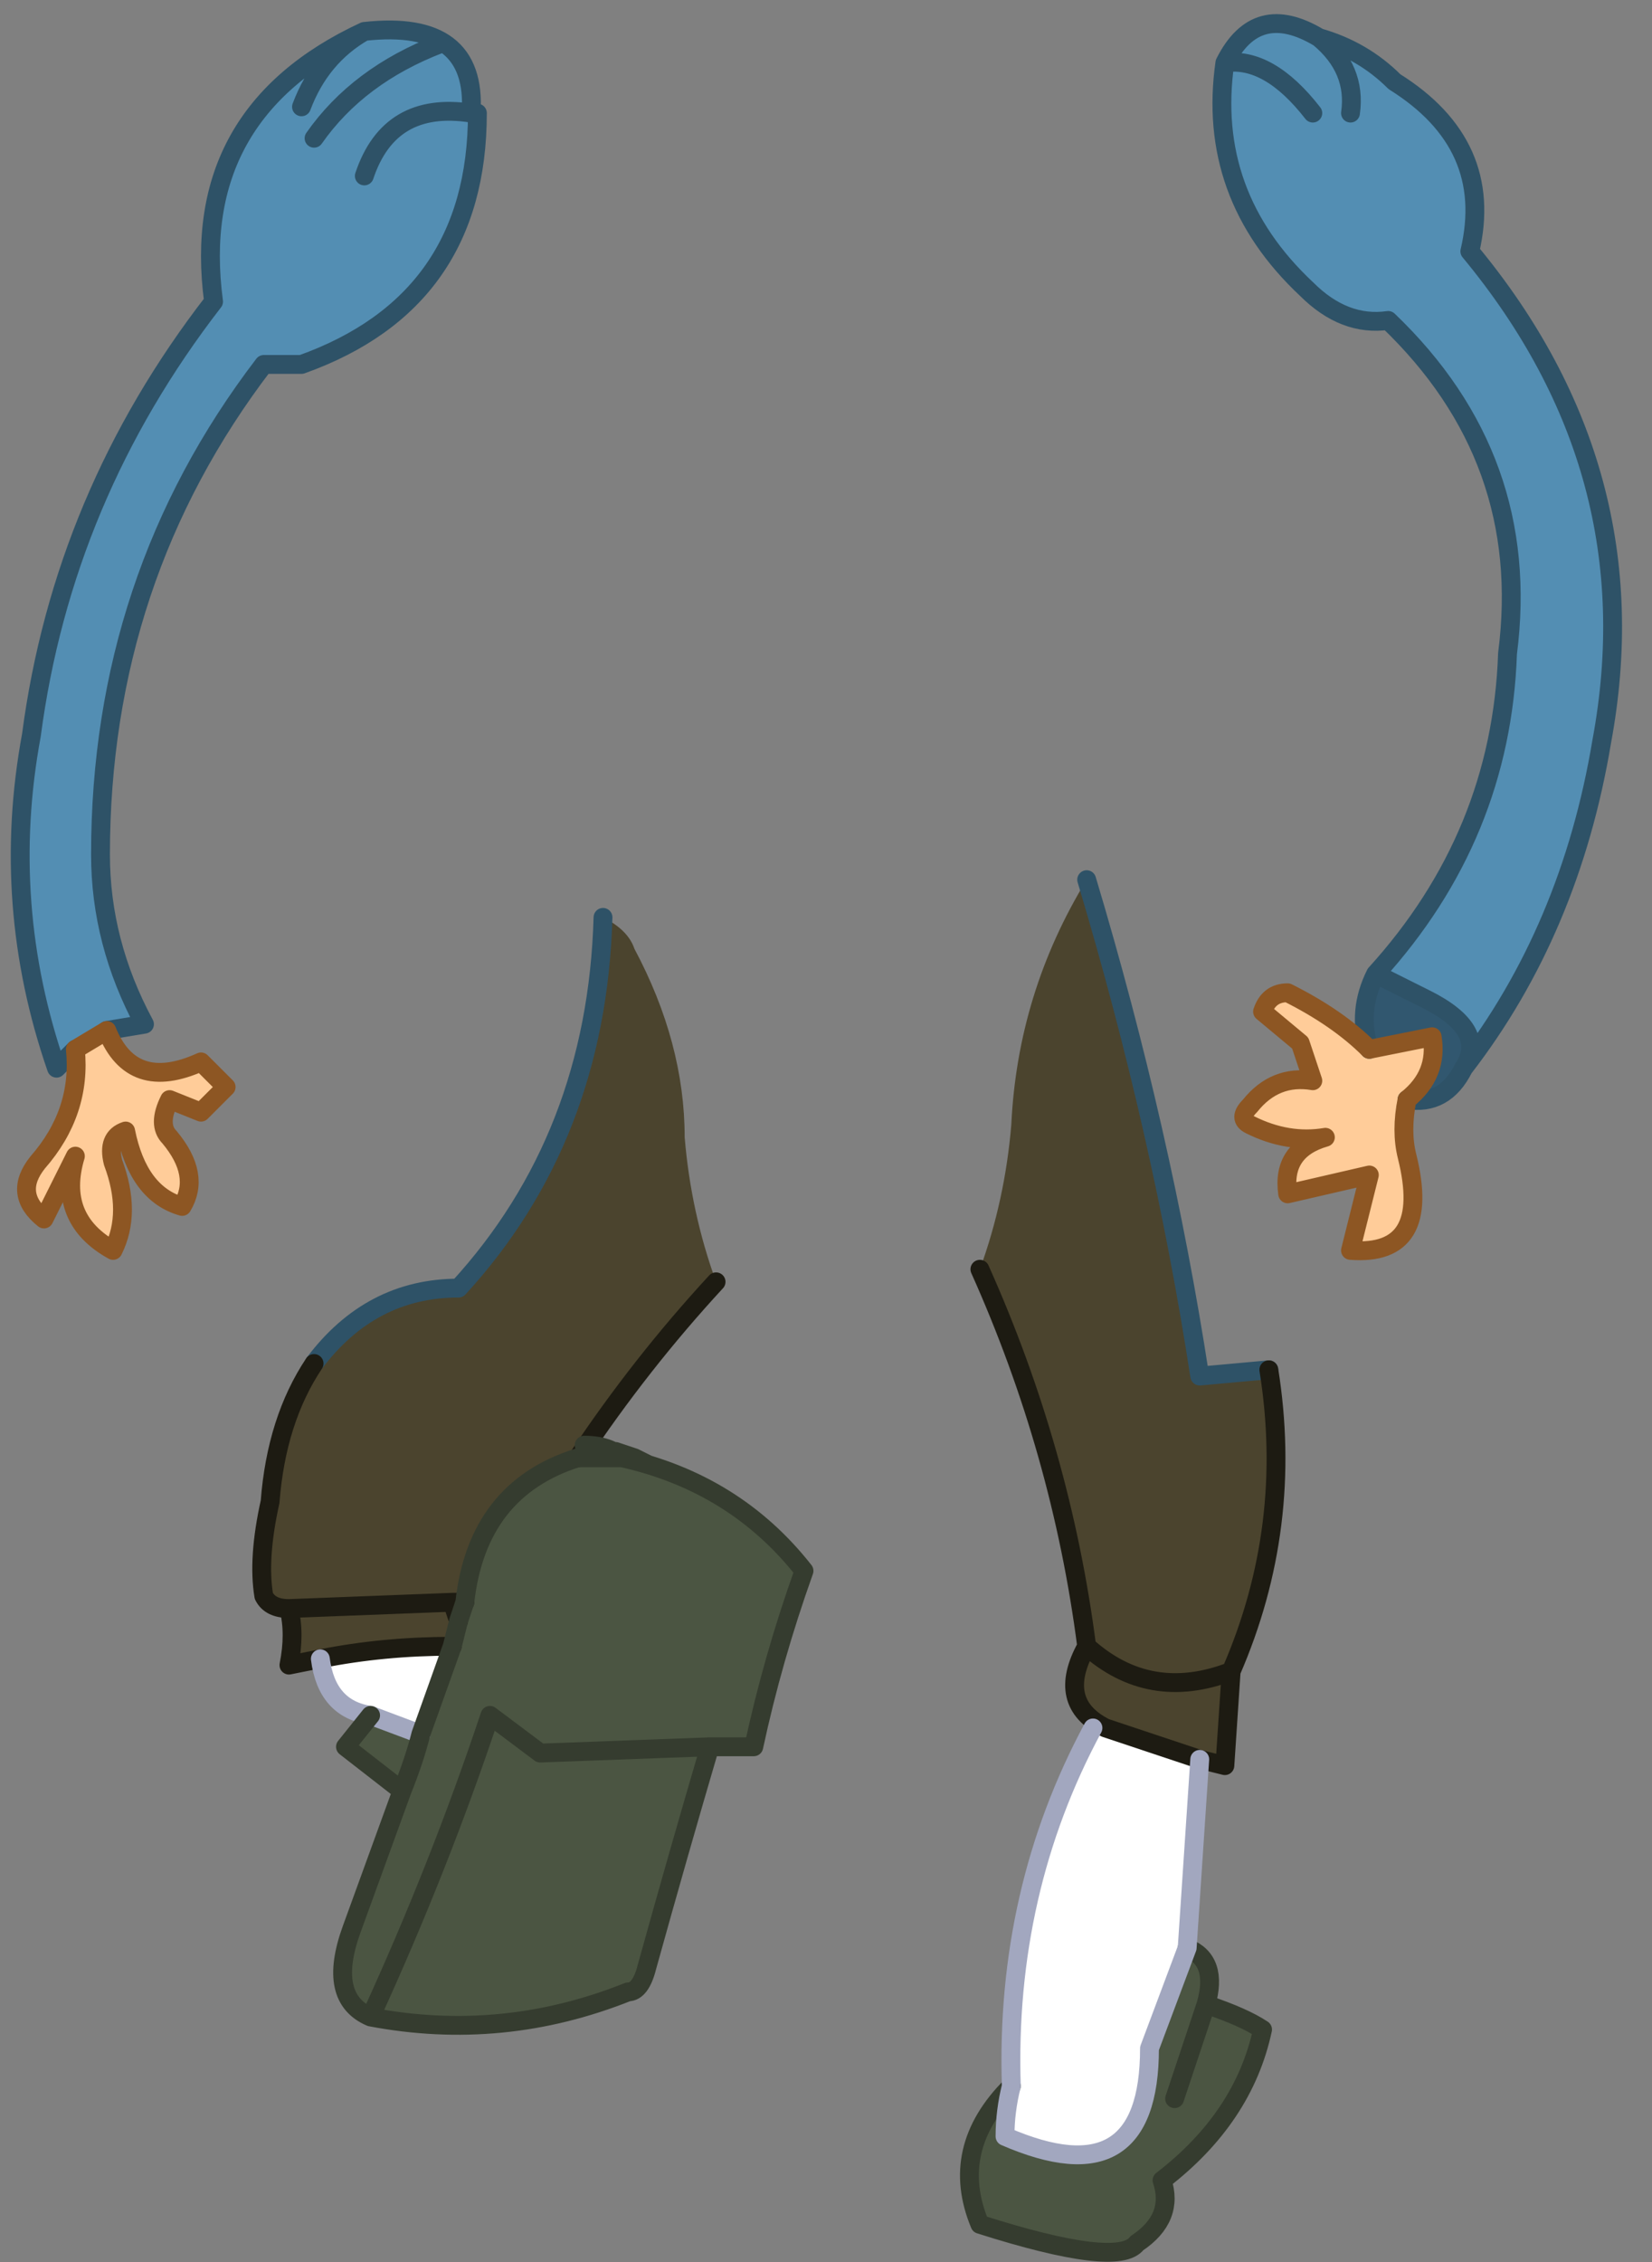 <?xml version="1.0" encoding="UTF-8" standalone="no"?>
<svg xmlns:xlink="http://www.w3.org/1999/xlink" height="18.0px" width="13.15px" xmlns="http://www.w3.org/2000/svg">
  <rect width="100%" height="100%" fill="#808080" stroke="none"/>
  <g transform="matrix(1.0, 0.0, 0.0, 1.0, 6.85, 9.05)">
    <path d="M3.65 -8.75 Q4.0 -8.65 4.25 -8.4 5.05 -7.9 4.85 -7.05 6.3 -5.3 5.9 -3.15 5.65 -1.65 4.8 -0.55 5.0 -0.85 4.5 -1.1 L4.1 -1.3 Q5.1 -2.4 5.15 -3.85 5.35 -5.4 4.2 -6.5 3.85 -6.45 3.55 -6.75 2.75 -7.5 2.9 -8.55 3.15 -9.05 3.65 -8.75 3.95 -8.5 3.9 -8.15 3.95 -8.5 3.65 -8.75 M3.6 -8.15 Q3.25 -8.6 2.9 -8.55 3.25 -8.6 3.6 -8.15 M-3.1 -8.15 L-3.05 -8.15 Q-3.05 -6.65 -4.45 -6.15 L-4.75 -6.15 Q-6.05 -4.45 -6.05 -2.25 -6.05 -1.55 -5.7 -0.9 L-6.0 -0.85 -6.25 -0.7 -6.4 -0.55 Q-6.85 -1.85 -6.6 -3.2 -6.35 -5.1 -5.15 -6.65 -5.35 -8.15 -3.95 -8.8 -3.05 -8.9 -3.1 -8.15 -3.75 -8.25 -3.95 -7.65 -3.75 -8.25 -3.1 -8.15 M-4.35 -7.95 Q-4.0 -8.45 -3.35 -8.7 -4.0 -8.45 -4.35 -7.95 M-4.45 -8.2 Q-4.3 -8.6 -3.95 -8.8 -4.3 -8.6 -4.45 -8.2" fill="#538eb3" fill-rule="evenodd" stroke="none"/>
    <path d="M1.8 -2.05 Q2.4 -0.05 2.7 1.9 L3.25 1.85 Q3.45 3.1 2.95 4.25 2.3 4.5 1.8 4.05 2.3 4.5 2.95 4.25 L2.9 5.0 2.7 4.95 1.95 4.7 Q1.55 4.5 1.8 4.05 1.6 2.5 0.95 1.05 1.15 0.5 1.2 -0.1 1.25 -1.15 1.8 -2.05 M-4.35 1.8 Q-3.9 1.2 -3.2 1.2 -2.1 0.0 -2.05 -1.75 -1.85 -1.65 -1.8 -1.5 -1.4 -0.75 -1.4 0.0 -1.35 0.6 -1.15 1.15 -1.75 1.8 -2.25 2.55 -3.05 2.8 -3.15 3.7 L-3.25 3.7 -4.55 3.75 -3.25 3.7 -3.2 3.85 -3.25 4.05 Q-3.8 4.05 -4.3 4.15 L-4.55 4.2 Q-4.5 3.95 -4.55 3.75 -4.7 3.75 -4.75 3.65 -4.8 3.35 -4.7 2.9 -4.65 2.25 -4.35 1.8" fill="#4b442e" fill-rule="evenodd" stroke="none"/>
    <path d="M4.35 -0.3 Q4.3 -0.05 4.35 0.15 4.55 0.95 3.9 0.9 L4.05 0.3 3.4 0.45 Q3.35 0.1 3.7 0.0 3.4 0.05 3.1 -0.1 3.0 -0.15 3.1 -0.25 3.3 -0.5 3.6 -0.45 L3.5 -0.75 3.2 -1.0 Q3.25 -1.15 3.4 -1.15 3.8 -0.95 4.05 -0.7 L4.55 -0.8 Q4.6 -0.5 4.35 -0.3 M-6.0 -0.85 Q-5.8 -0.35 -5.25 -0.6 L-5.05 -0.4 -5.25 -0.2 -5.5 -0.3 Q-5.6 -0.1 -5.5 0.0 -5.25 0.3 -5.4 0.55 -5.75 0.45 -5.85 -0.05 -6.0 0.0 -5.95 0.2 -5.8 0.6 -5.95 0.9 -6.4 0.65 -6.25 0.15 L-6.5 0.65 Q-6.75 0.45 -6.55 0.2 -6.2 -0.2 -6.25 -0.7 L-6.0 -0.85" fill="#ffcc99" fill-rule="evenodd" stroke="none"/>
    <path d="M1.2 7.55 Q1.15 6.0 1.85 4.7 L1.95 4.7 2.7 4.95 2.6 6.45 2.3 7.25 Q2.3 8.45 1.15 7.95 1.15 7.75 1.2 7.55 M-3.9 4.6 Q-4.25 4.55 -4.3 4.15 -3.8 4.05 -3.25 4.05 L-3.5 4.75 -3.9 4.6" fill="#ffffff" fill-rule="evenodd" stroke="none"/>
    <path d="M1.2 7.55 Q1.15 7.75 1.15 7.95 2.3 8.45 2.3 7.25 L2.6 6.45 Q2.85 6.55 2.75 6.9 3.05 7.0 3.2 7.1 3.05 7.8 2.4 8.3 2.5 8.6 2.2 8.8 2.05 9.0 0.95 8.65 0.7 8.05 1.2 7.55 M2.5 7.65 L2.75 6.9 2.5 7.65 M-3.15 3.7 Q-3.05 2.8 -2.25 2.55 L-1.9 2.55 Q-1.0 2.75 -0.45 3.45 -0.7 4.15 -0.85 4.85 L-1.15 4.85 -1.2 4.85 Q-1.45 5.7 -1.7 6.6 -1.75 6.8 -1.85 6.8 -2.85 7.2 -3.9 7.0 -4.25 6.85 -4.05 6.3 L-3.65 5.2 -4.1 4.85 -3.9 4.6 -3.5 4.75 -3.25 4.05 -3.2 3.85 -3.15 3.7 M-3.65 5.2 Q-3.55 4.95 -3.5 4.75 -3.55 4.95 -3.65 5.2 M-3.9 7.0 Q-3.35 5.8 -2.95 4.6 L-2.55 4.9 -1.2 4.85 -2.55 4.9 -2.95 4.6 Q-3.35 5.8 -3.9 7.0" fill="#4b5542" fill-rule="evenodd" stroke="none"/>
    <path d="M4.1 -1.3 L4.5 -1.1 Q5.0 -0.85 4.8 -0.55 4.65 -0.25 4.35 -0.3 4.6 -0.5 4.55 -0.8 L4.05 -0.7 Q3.95 -1.0 4.1 -1.3" fill="#31576f" fill-rule="evenodd" stroke="none"/>
    <path d="M4.8 -0.55 Q5.65 -1.65 5.9 -3.15 6.3 -5.3 4.85 -7.05 5.05 -7.9 4.25 -8.4 4.0 -8.65 3.65 -8.75 3.95 -8.5 3.9 -8.15 M2.9 -8.55 Q3.25 -8.6 3.6 -8.15 M3.65 -8.75 Q3.15 -9.05 2.9 -8.55 2.75 -7.5 3.55 -6.75 3.85 -6.45 4.2 -6.5 5.35 -5.4 5.15 -3.85 5.1 -2.4 4.1 -1.3 L4.5 -1.1 Q5.0 -0.85 4.8 -0.55 4.65 -0.25 4.35 -0.3 M4.05 -0.7 Q3.95 -1.0 4.1 -1.3 M3.25 1.85 L2.7 1.9 Q2.4 -0.05 1.8 -2.05 M-3.05 -8.15 Q-3.05 -6.65 -4.45 -6.15 L-4.75 -6.15 Q-6.05 -4.45 -6.05 -2.25 -6.05 -1.55 -5.7 -0.9 L-6.0 -0.85 M-6.25 -0.7 L-6.4 -0.55 Q-6.85 -1.85 -6.6 -3.2 -6.35 -5.1 -5.15 -6.65 -5.35 -8.15 -3.95 -8.8 -3.05 -8.9 -3.1 -8.15 -3.75 -8.25 -3.95 -7.65 M-3.95 -8.8 Q-4.3 -8.6 -4.45 -8.2 M-3.35 -8.7 Q-4.0 -8.45 -4.35 -7.95 M-2.05 -1.75 Q-2.1 0.0 -3.2 1.2 -3.9 1.2 -4.35 1.8" fill="none" stroke="#2e5267" stroke-linecap="round" stroke-linejoin="round" stroke-width="0.15"/>
    <path d="M0.95 1.05 Q1.6 2.5 1.8 4.05 2.3 4.5 2.95 4.25 3.45 3.1 3.25 1.85 M2.7 4.95 L1.95 4.7 Q1.55 4.5 1.8 4.05 M2.7 4.95 L2.9 5.0 2.95 4.25 M-4.35 1.8 Q-4.65 2.25 -4.7 2.9 -4.8 3.35 -4.75 3.65 -4.7 3.75 -4.55 3.75 L-3.25 3.7 -3.15 3.7 M-2.25 2.55 Q-1.75 1.8 -1.15 1.15 M-4.3 4.15 L-4.55 4.2 Q-4.5 3.95 -4.55 3.75 M-3.25 3.7 L-3.2 3.85 M-3.25 4.05 Q-3.8 4.05 -4.3 4.15" fill="none" stroke="#1d1b12" stroke-linecap="round" stroke-linejoin="round" stroke-width="0.15"/>
    <path d="M4.35 -0.3 Q4.3 -0.05 4.35 0.15 4.55 0.95 3.9 0.9 L4.05 0.3 3.4 0.45 Q3.35 0.1 3.7 0.0 3.4 0.05 3.1 -0.1 3.0 -0.15 3.1 -0.25 3.3 -0.5 3.6 -0.45 L3.5 -0.75 3.2 -1.0 Q3.25 -1.15 3.4 -1.15 3.8 -0.95 4.05 -0.7 L4.55 -0.8 Q4.6 -0.5 4.35 -0.3 M-6.0 -0.85 Q-5.8 -0.35 -5.25 -0.6 L-5.05 -0.4 -5.25 -0.2 -5.5 -0.3 Q-5.6 -0.1 -5.5 0.0 -5.25 0.3 -5.4 0.55 -5.75 0.45 -5.85 -0.05 -6.0 0.0 -5.95 0.2 -5.8 0.6 -5.95 0.9 -6.4 0.65 -6.25 0.15 L-6.5 0.65 Q-6.75 0.45 -6.55 0.2 -6.2 -0.2 -6.25 -0.7 L-6.0 -0.85" fill="none" stroke="#8d5623" stroke-linecap="round" stroke-linejoin="round" stroke-width="0.15"/>
    <path d="M-3.9 4.6 Q-4.25 4.55 -4.3 4.15 M-3.9 4.6 L-3.5 4.75" fill="none" stroke="#a2a7bf" stroke-linecap="round" stroke-linejoin="round" stroke-width="0.15"/>
    <path d="M1.2 7.55 Q0.7 8.05 0.95 8.65 2.05 9.0 2.2 8.8 2.5 8.6 2.4 8.3 3.05 7.8 3.2 7.1 3.05 7.0 2.75 6.9 L2.5 7.65 M2.75 6.9 Q2.85 6.55 2.6 6.45 M-3.15 3.7 Q-3.05 2.8 -2.25 2.55 L-1.9 2.55 -1.8 2.55 -1.95 2.5 M-1.9 2.55 Q-2.0 2.45 -2.2 2.45 M-1.7 2.6 L-1.8 2.55 M-1.9 2.55 Q-1.0 2.75 -0.45 3.45 -0.7 4.15 -0.85 4.85 L-1.15 4.85 -1.2 4.85 Q-1.45 5.7 -1.7 6.6 -1.75 6.8 -1.85 6.8 -2.85 7.2 -3.9 7.0 -4.25 6.85 -4.05 6.3 L-3.65 5.2 -4.1 4.85 -3.9 4.6 M-3.2 3.85 L-3.25 4.05 -3.5 4.75 Q-3.55 4.95 -3.65 5.2 M-3.2 3.85 L-3.15 3.7 M-1.2 4.85 L-2.55 4.9 -2.95 4.6 Q-3.35 5.8 -3.9 7.0" fill="none" stroke="#353c2f" stroke-linecap="round" stroke-linejoin="round" stroke-width="0.15"/>
    <path d="M1.85 4.7 Q1.15 6.0 1.2 7.55 1.15 7.75 1.15 7.95 2.3 8.45 2.3 7.25 L2.6 6.45 2.7 4.95" fill="none" stroke="#a2a7bf" stroke-linecap="round" stroke-linejoin="round" stroke-width="0.15"/>
  </g>
</svg>
